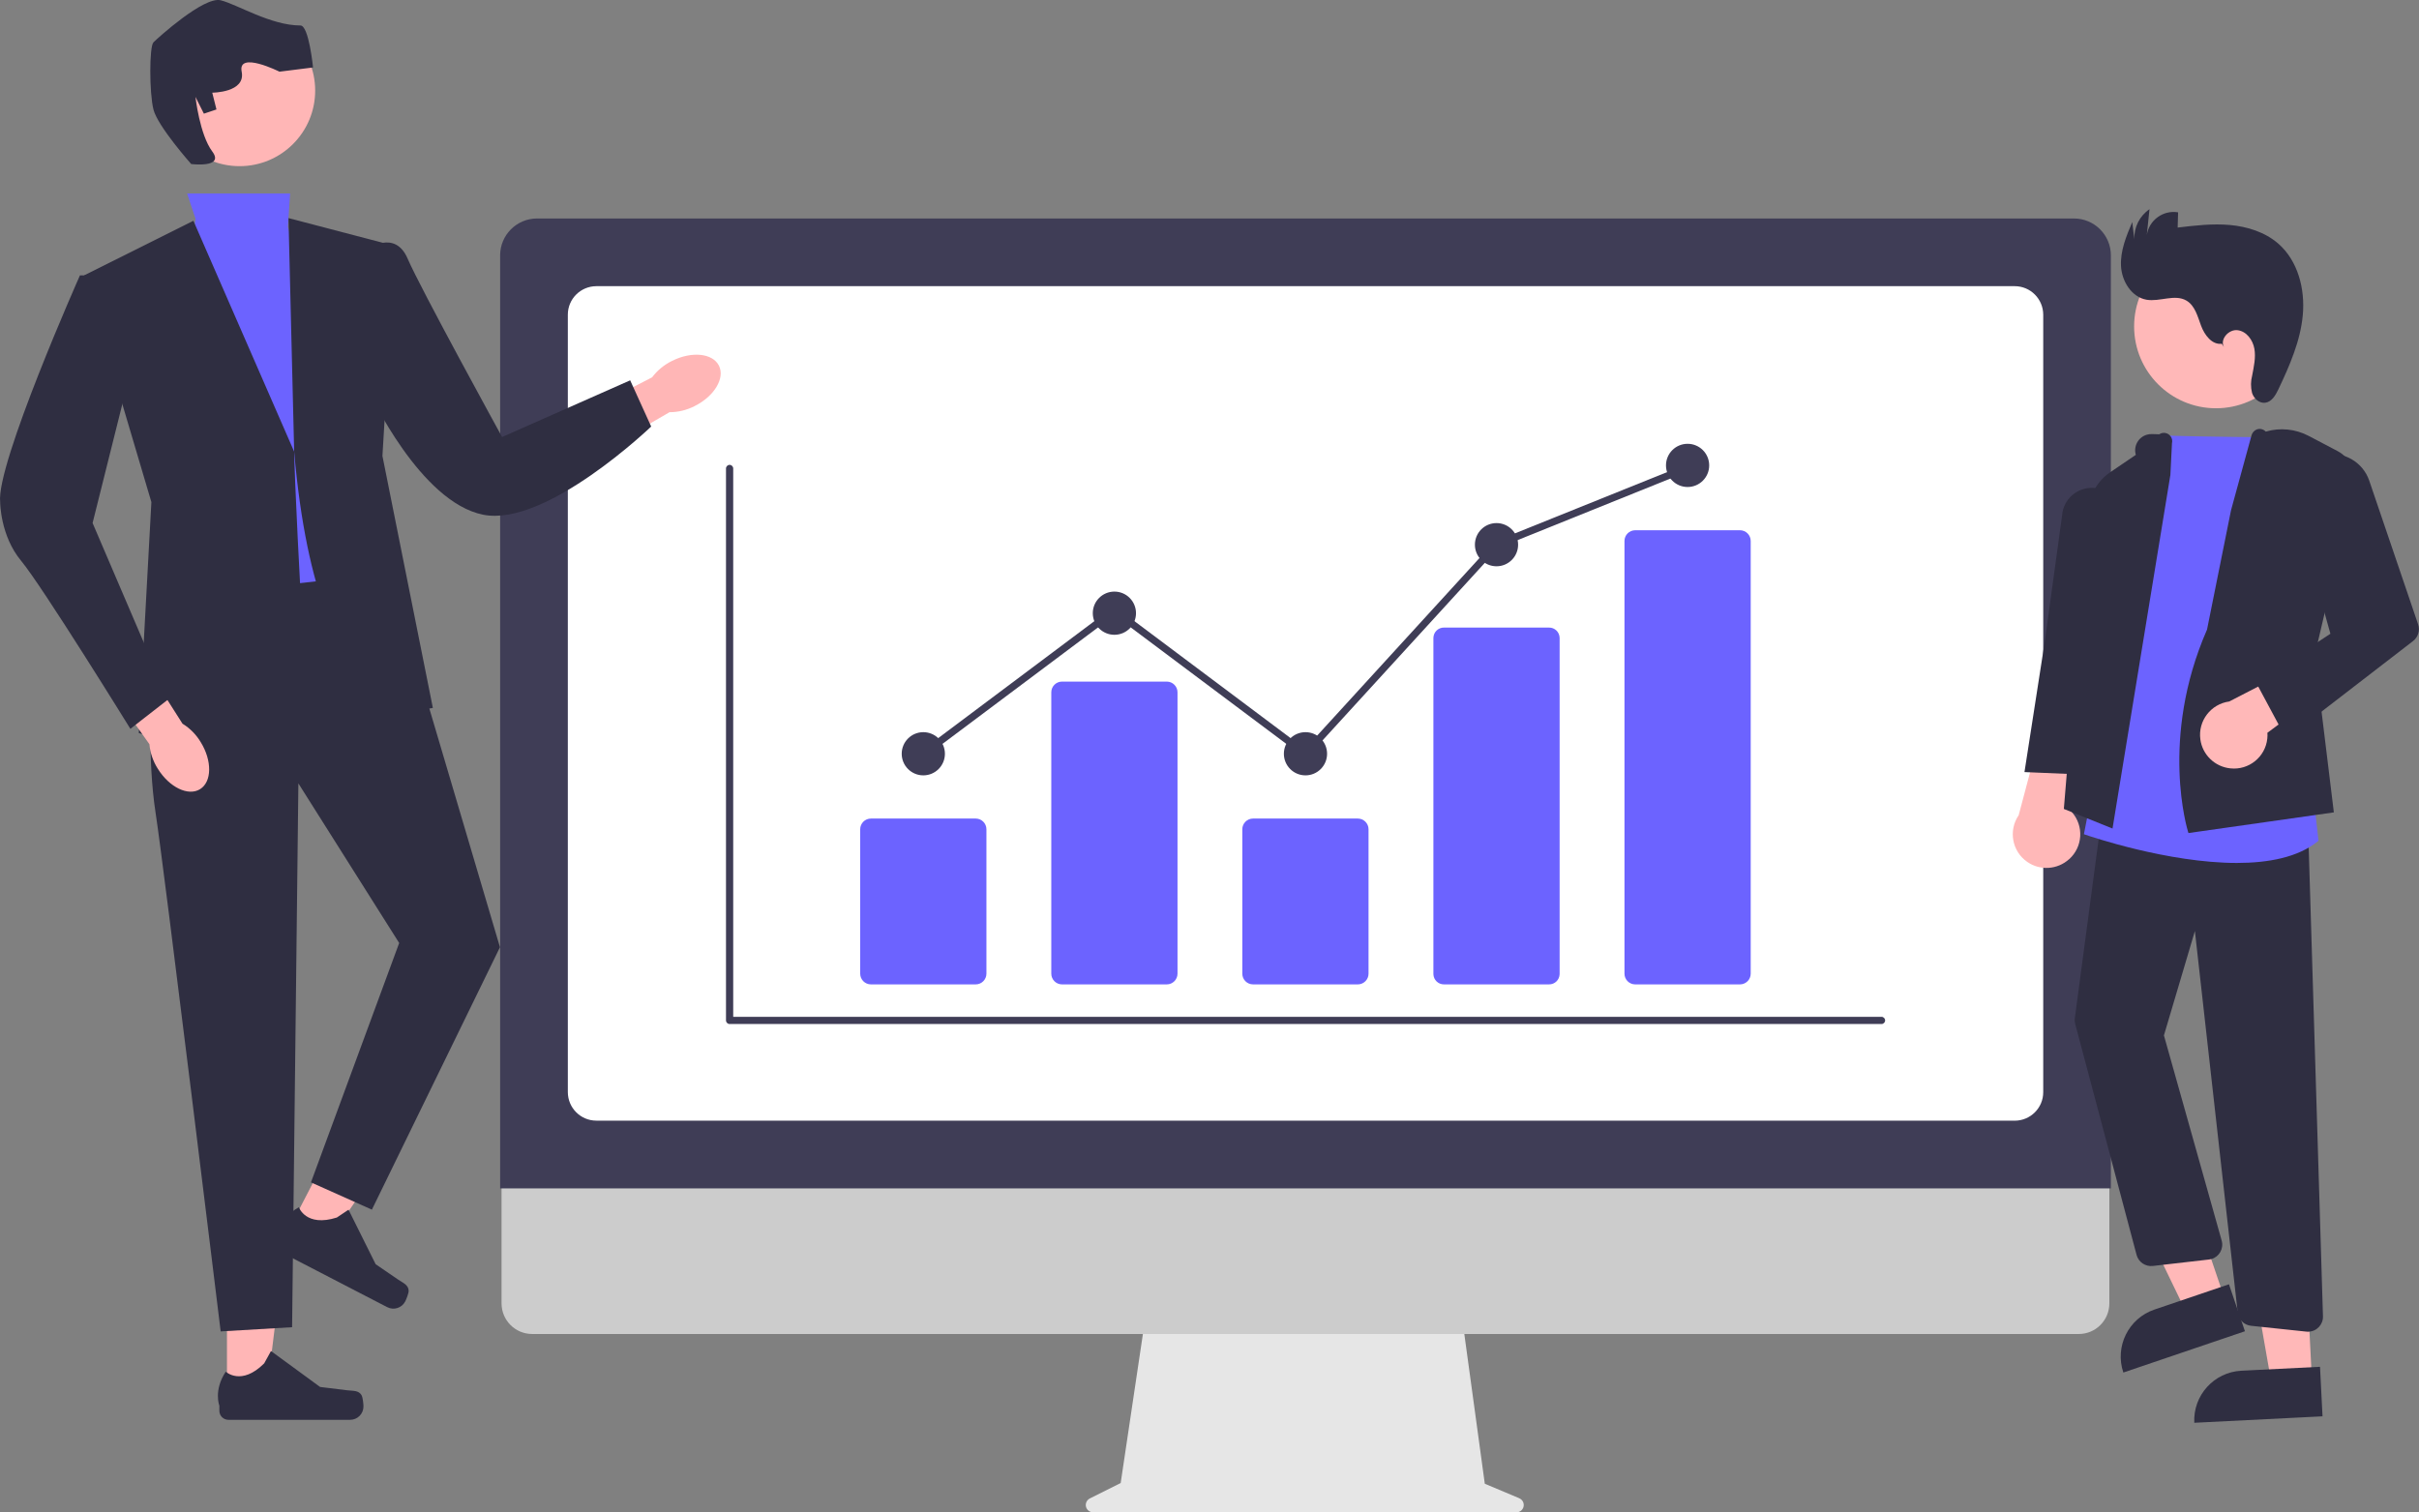 <?xml version="1.0" encoding="UTF-8"?>
<svg id="_レイヤー_2" data-name="レイヤー 2" xmlns="http://www.w3.org/2000/svg" width="442.32" height="276.6" viewBox="0 0 442.32 276.6">
  <rect x="0" y="0" width="442.32" height="276.6" fill="#808080" stroke="none"/>
  <defs>
    <style>
      .cls-1 {
        fill: #e6e6e6;
      }

      .cls-1, .cls-2, .cls-3, .cls-4, .cls-5, .cls-6, .cls-7, .cls-8 {
        stroke-width: 0px;
      }

      .cls-2 {
        fill: #ccc;
      }

      .cls-3 {
        fill: #6c63ff;
      }

      .cls-4 {
        fill: #fff;
      }

      .cls-5 {
        fill: #3f3d56;
      }

      .cls-6 {
        fill: #ffb6b6;
      }

      .cls-7 {
        fill: #ffb8b8;
      }

      .cls-8 {
        fill: #2f2e41;
      }
    </style>
  </defs>
  <g id="_レイヤー_2-2" data-name="レイヤー 2">
    <g>
      <g>
        <path class="cls-1" d="m277.8,274.02l-6.3-2.65-4.32-31.59h-57.57l-4.69,31.46-5.64,2.82c-.66.33-.93,1.13-.6,1.8.23.45.69.74,1.2.74h77.4c.74,0,1.34-.6,1.34-1.34,0-.54-.32-1.03-.82-1.23Z"/>
        <path class="cls-2" d="m380.11,243.98H97.3c-3.09,0-5.59-2.51-5.59-5.6v-39.88h293.99v39.88c0,3.09-2.5,5.6-5.59,5.6Z"/>
        <path class="cls-5" d="m386,217.35H91.45V46.71c0-3.73,3.03-6.75,6.75-6.75h281.03c3.73,0,6.75,3.03,6.75,6.75v170.64Z"/>
        <path class="cls-4" d="m368.4,204.96H109.04c-2.87,0-5.2-2.33-5.21-5.21V57.55c0-2.87,2.33-5.2,5.21-5.21h259.36c2.87,0,5.2,2.33,5.21,5.21v142.21c0,2.87-2.33,5.2-5.21,5.21Z"/>
        <path class="cls-5" d="m344.04,187.29h-210.63c-.36,0-.66-.3-.66-.66v-100.95c0-.36.3-.66.66-.66s.66.3.66.66v100.29h209.97c.36,0,.66.3.66.66s-.3.66-.66.66Z"/>
        <path class="cls-3" d="m178.41,180.04h-19.16c-1.08,0-1.96-.88-1.96-1.96v-26.41c0-1.08.88-1.96,1.96-1.96h19.16c1.08,0,1.96.88,1.96,1.96v26.41c0,1.08-.88,1.96-1.96,1.96Z"/>
        <path class="cls-3" d="m213.35,180.04h-19.16c-1.08,0-1.96-.88-1.96-1.96v-51.46c0-1.08.88-1.96,1.96-1.96h19.16c1.08,0,1.96.88,1.96,1.96v51.46c0,1.08-.88,1.96-1.96,1.96Z"/>
        <path class="cls-3" d="m248.28,180.04h-19.16c-1.08,0-1.96-.88-1.96-1.96v-26.41c0-1.08.88-1.96,1.96-1.96h19.16c1.08,0,1.96.88,1.96,1.96v26.41c0,1.08-.88,1.96-1.96,1.96Z"/>
        <path class="cls-3" d="m283.22,180.04h-19.16c-1.06.02-1.93-.81-1.96-1.87v-61.52c.03-1.06.9-1.89,1.96-1.87h19.16c1.06-.02,1.93.81,1.96,1.87v61.52c-.03,1.06-.9,1.89-1.96,1.87Z"/>
        <path class="cls-3" d="m318.16,180.04h-19.16c-1.08,0-1.96-.88-1.96-1.96v-79.14c0-1.08.88-1.96,1.96-1.96h19.16c1.08,0,1.96.88,1.96,1.96v79.14c0,1.08-.88,1.96-1.96,1.96Z"/>
        <circle class="cls-5" cx="168.83" cy="137.86" r="3.95"/>
        <circle class="cls-5" cx="203.77" cy="112.15" r="3.95"/>
        <circle class="cls-5" cx="238.71" cy="137.86" r="3.95"/>
        <circle class="cls-5" cx="273.64" cy="99.62" r="3.95"/>
        <circle class="cls-5" cx="308.58" cy="85.12" r="3.95"/>
        <polygon class="cls-5" points="238.79 138.74 203.77 112.51 169.23 138.38 168.44 137.33 203.77 110.86 238.62 136.97 273.26 99.07 273.39 99.01 308.33 84.94 308.82 86.16 274.03 100.18 238.79 138.74"/>
      </g>
      <g>
        <path id="b-305" class="cls-6" d="m127.03,74.26c3.59-1.79,5.57-5.1,4.43-7.38-1.14-2.28-4.97-2.68-8.56-.88-1.44.7-2.7,1.73-3.66,3.01l-15.1,7.79,3.8,7.01,14.48-8.42c1.6,0,3.18-.39,4.6-1.12h0Z"/>
        <g>
          <polygon class="cls-6" points="41.5 255.37 48.69 255.37 52.11 227.66 41.5 227.66 41.5 255.37"/>
          <path class="cls-8" d="m66.12,255.21h0c.22.38.34,1.59.34,2.03h0c0,1.35-1.09,2.44-2.44,2.44h-22.25c-.92,0-1.66-.74-1.66-1.66v-.93s-1.1-2.78,1.17-6.22c0,0,2.82,2.69,7.03-1.52l1.24-2.25,8.98,6.57,4.98.61c1.09.13,2.06-.02,2.62.92h0Z"/>
        </g>
        <g>
          <polygon class="cls-6" points="52.79 224.9 59.17 228.2 74.95 205.16 65.53 200.28 52.79 224.9"/>
          <path class="cls-8" d="m74.72,236.07h0c.03.44-.43,1.57-.63,1.96h0c-.62,1.2-2.09,1.66-3.29,1.04l-19.76-10.23c-.82-.42-1.14-1.43-.71-2.24l.43-.82s.3-2.98,3.89-4.98c0,0,1.27,3.68,6.94,1.88l2.14-1.43,4.96,9.97,4.14,2.83c.91.62,1.83.93,1.9,2.02h0s0,0,0,0Z"/>
        </g>
        <polygon class="cls-3" points="34.21 35.38 53.05 35.38 52.64 41.53 64.93 80.7 67.23 106.81 44.19 110.65 33.44 62.26 35.74 39.99 34.21 35.38"/>
        <path class="cls-8" d="m35.36,40.38l-19.97,9.98,12.29,41.47-2.3,42.24s31.49,9.98,29.95-18.43c-1.54-28.42-1.54-33.03-1.54-33.03l-18.43-42.24h0Z"/>
        <path class="cls-8" d="m67.23,45.55s4.99-3.64,7.3,1.74c2.3,5.38,17.28,32.64,17.28,32.64l23.42-10.37,3.84,8.45s-19.2,18.43-30.72,16.13c-11.52-2.3-20.74-22.27-20.74-22.27l-.38-26.32h0Z"/>
        <path class="cls-8" d="m27.68,126.39s-.77,12.29.77,22.27c1.54,9.98,11.9,94.85,11.9,94.85l13.06-.77,1.15-99.46,18.43,29.19-16.13,43.78,11.14,4.99,23.42-48-16.13-54.53-4.61-13.82-34.56,3.84-8.45,17.66h0Z"/>
        <path class="cls-8" d="m79.13,129.47s-20.74,6.14-25.34-46.85l-1.04-42.73,19.48,5.1-2.3,38.4,9.22,46.08Z"/>
        <circle class="cls-6" cx="43.81" cy="16.57" r="13.82"/>
        <path class="cls-8" d="m34.97,30.01s-6.14-6.91-6.91-9.98-.77-11.52,0-12.29S37.28-.71,40.35.05c3.07.77,9.16,4.61,14.59,4.61,1.54,0,2.3,7.68,2.3,7.68l-6.14.77s-7.68-3.84-6.91,0c.77,3.84-5.38,3.84-5.38,3.84l.77,3.07-2.3.77-1.54-3.07s.77,6.91,3.07,9.98-3.84,2.3-3.84,2.3Z"/>
        <path id="c-306" class="cls-6" d="m28.85,140.59c2.11,3.41,5.58,5.09,7.74,3.74s2.22-5.19.11-8.6c-.82-1.37-1.96-2.53-3.33-3.37l-9.11-14.33-6.63,4.42,9.69,13.66c.14,1.6.67,3.13,1.53,4.48Z"/>
        <path class="cls-8" d="m18.46,50.36h-3.84S-.74,84.92.03,91.83c0,0,0,6.14,3.84,10.75,3.84,4.61,19.97,30.72,19.97,30.72l6.91-5.38-13.82-32.26,8.45-33.79s-6.91-11.52-6.91-11.52Z"/>
      </g>
      <g>
        <circle class="cls-7" cx="405.2" cy="59.7" r="14.97"/>
        <polygon class="cls-7" points="406.75 237.43 399.67 239.83 387.04 213.69 397.48 210.14 406.75 237.43"/>
        <path class="cls-8" d="m393.93,239.52l13.64-4.63h0l2.92,8.59h0l-22.23,7.55h0c-1.61-4.74.93-9.9,5.67-11.51Z"/>
        <polygon class="cls-7" points="422.73 252.19 415.27 252.57 410.27 223.97 421.28 223.41 422.73 252.19"/>
        <path class="cls-8" d="m409.83,250.7l14.39-.72h0l.46,9.06h0l-23.45,1.18h0c-.25-5,3.6-9.26,8.6-9.52Z"/>
        <path class="cls-7" d="m378.33,157.16c2.53-2.25,2.75-6.12.5-8.65-.24-.27-.5-.52-.79-.74l7.11-20.58-10.96,2.8-5.07,19.11c-1.92,2.81-1.21,6.64,1.6,8.56,2.35,1.61,5.49,1.4,7.61-.51h0Z"/>
        <path class="cls-8" d="m422.03,243.57c-.1,0-.19,0-.29-.02l-10.13-1.07c-1.28-.13-2.3-1.14-2.44-2.42l-7.83-69.78-5.66,19.09,10.56,37.53c.41,1.46-.44,2.97-1.9,3.38-.14.04-.28.07-.43.08l-10.27,1.18c-1.35.15-2.61-.71-2.96-2.02l-11.22-42.23c-.09-.35-.12-.71-.07-1.07l5.04-37.9,37.61,3.02,2.72,89.4c.05,1.51-1.14,2.78-2.66,2.82-.03,0-.06,0-.08,0h0Z"/>
        <path class="cls-3" d="m409.03,157.83c-12.6,0-26.86-4.87-27.73-5.17l-.25-.09,14.21-72.93h.26c5.63.24,21,.36,21.16.36h.28s5.92,64.36,5.92,64.36l1.06,9.41-.13.11c-3.62,2.93-9.03,3.95-14.79,3.95Z"/>
        <path class="cls-8" d="m386.27,151.53l-8.89-3.58,4.53-54.81c.22-2.74,1.67-5.23,3.95-6.77l4.68-3.18h0c-.46-1.57.44-3.22,2.01-3.68.3-.09.62-.13.93-.12l1.34.04c.7-.47,1.64-.29,2.11.41.24.35.32.79.22,1.21l-.29,5.81-10.58,64.67Z"/>
        <path class="cls-8" d="m381.79,141.7l-11.61-.49,3.76-24.19,3.12-22.76c.22-2.99,2.83-5.24,5.83-5.02.42.03.83.11,1.23.24h0c2.51.79,4.1,3.27,3.76,5.88l-3.16,24.66-2.93,21.68Z"/>
        <path class="cls-8" d="m400.17,152.36l-.08-.24c-.05-.17-5.28-16.95,3.47-36.97l4.39-21.83,3.75-13.71c.14-.5.51-.9.99-1.08.57-.2,1.21-.03,1.61.41h0c2.61-.77,5.43-.49,7.84.78l5.27,2.77c2.41,1.27,3.66,4.01,3.04,6.66l-7.2,30.73,3.5,28.7-26.58,3.78Z"/>
        <path class="cls-7" d="m407.83,140.53c3.36.37,6.39-2.07,6.75-5.43.04-.36.05-.72.02-1.08l16.3-12.08-5.7-2.7-17.58,9.06c-3.37.46-5.74,3.56-5.28,6.93.38,2.82,2.65,5.01,5.48,5.3h0Z"/>
        <path class="cls-8" d="m418.05,135.13l-5.51-10.28,13.58-8.94-6.63-23.77c-1.07-3.82,1.17-7.79,4.99-8.85.17-.05.34-.09.51-.12h0c3.54-.71,7.06,1.32,8.23,4.73l8.94,26.29c.38,1.11,0,2.34-.92,3.05l-23.2,17.89Z"/>
        <path class="cls-8" d="m406.25,62.87c-1.79.23-3.15-1.6-3.78-3.3s-1.11-3.67-2.67-4.59c-2.13-1.25-4.86.25-7.29-.16-2.75-.47-4.54-3.38-4.68-6.17s.97-5.47,2.06-8.04l.38,3.19c-.1-2.2.95-4.3,2.77-5.54l-.49,4.69c.44-2.71,2.99-4.56,5.7-4.12,0,0,.01,0,.02,0l-.08,2.79c3.18-.38,6.39-.76,9.57-.47s6.4,1.3,8.82,3.4c3.61,3.14,4.93,8.31,4.49,13.08s-2.41,9.25-4.46,13.57c-.52,1.09-1.23,2.32-2.43,2.46-1.08.12-2.06-.77-2.39-1.8-.26-1.06-.25-2.16.03-3.21.3-1.61.68-3.25.4-4.86-.28-1.61-1.44-3.2-3.07-3.4s-3.28,1.66-2.5,3.1l-.4-.62Z"/>
      </g>
    </g>
  </g>
</svg>
